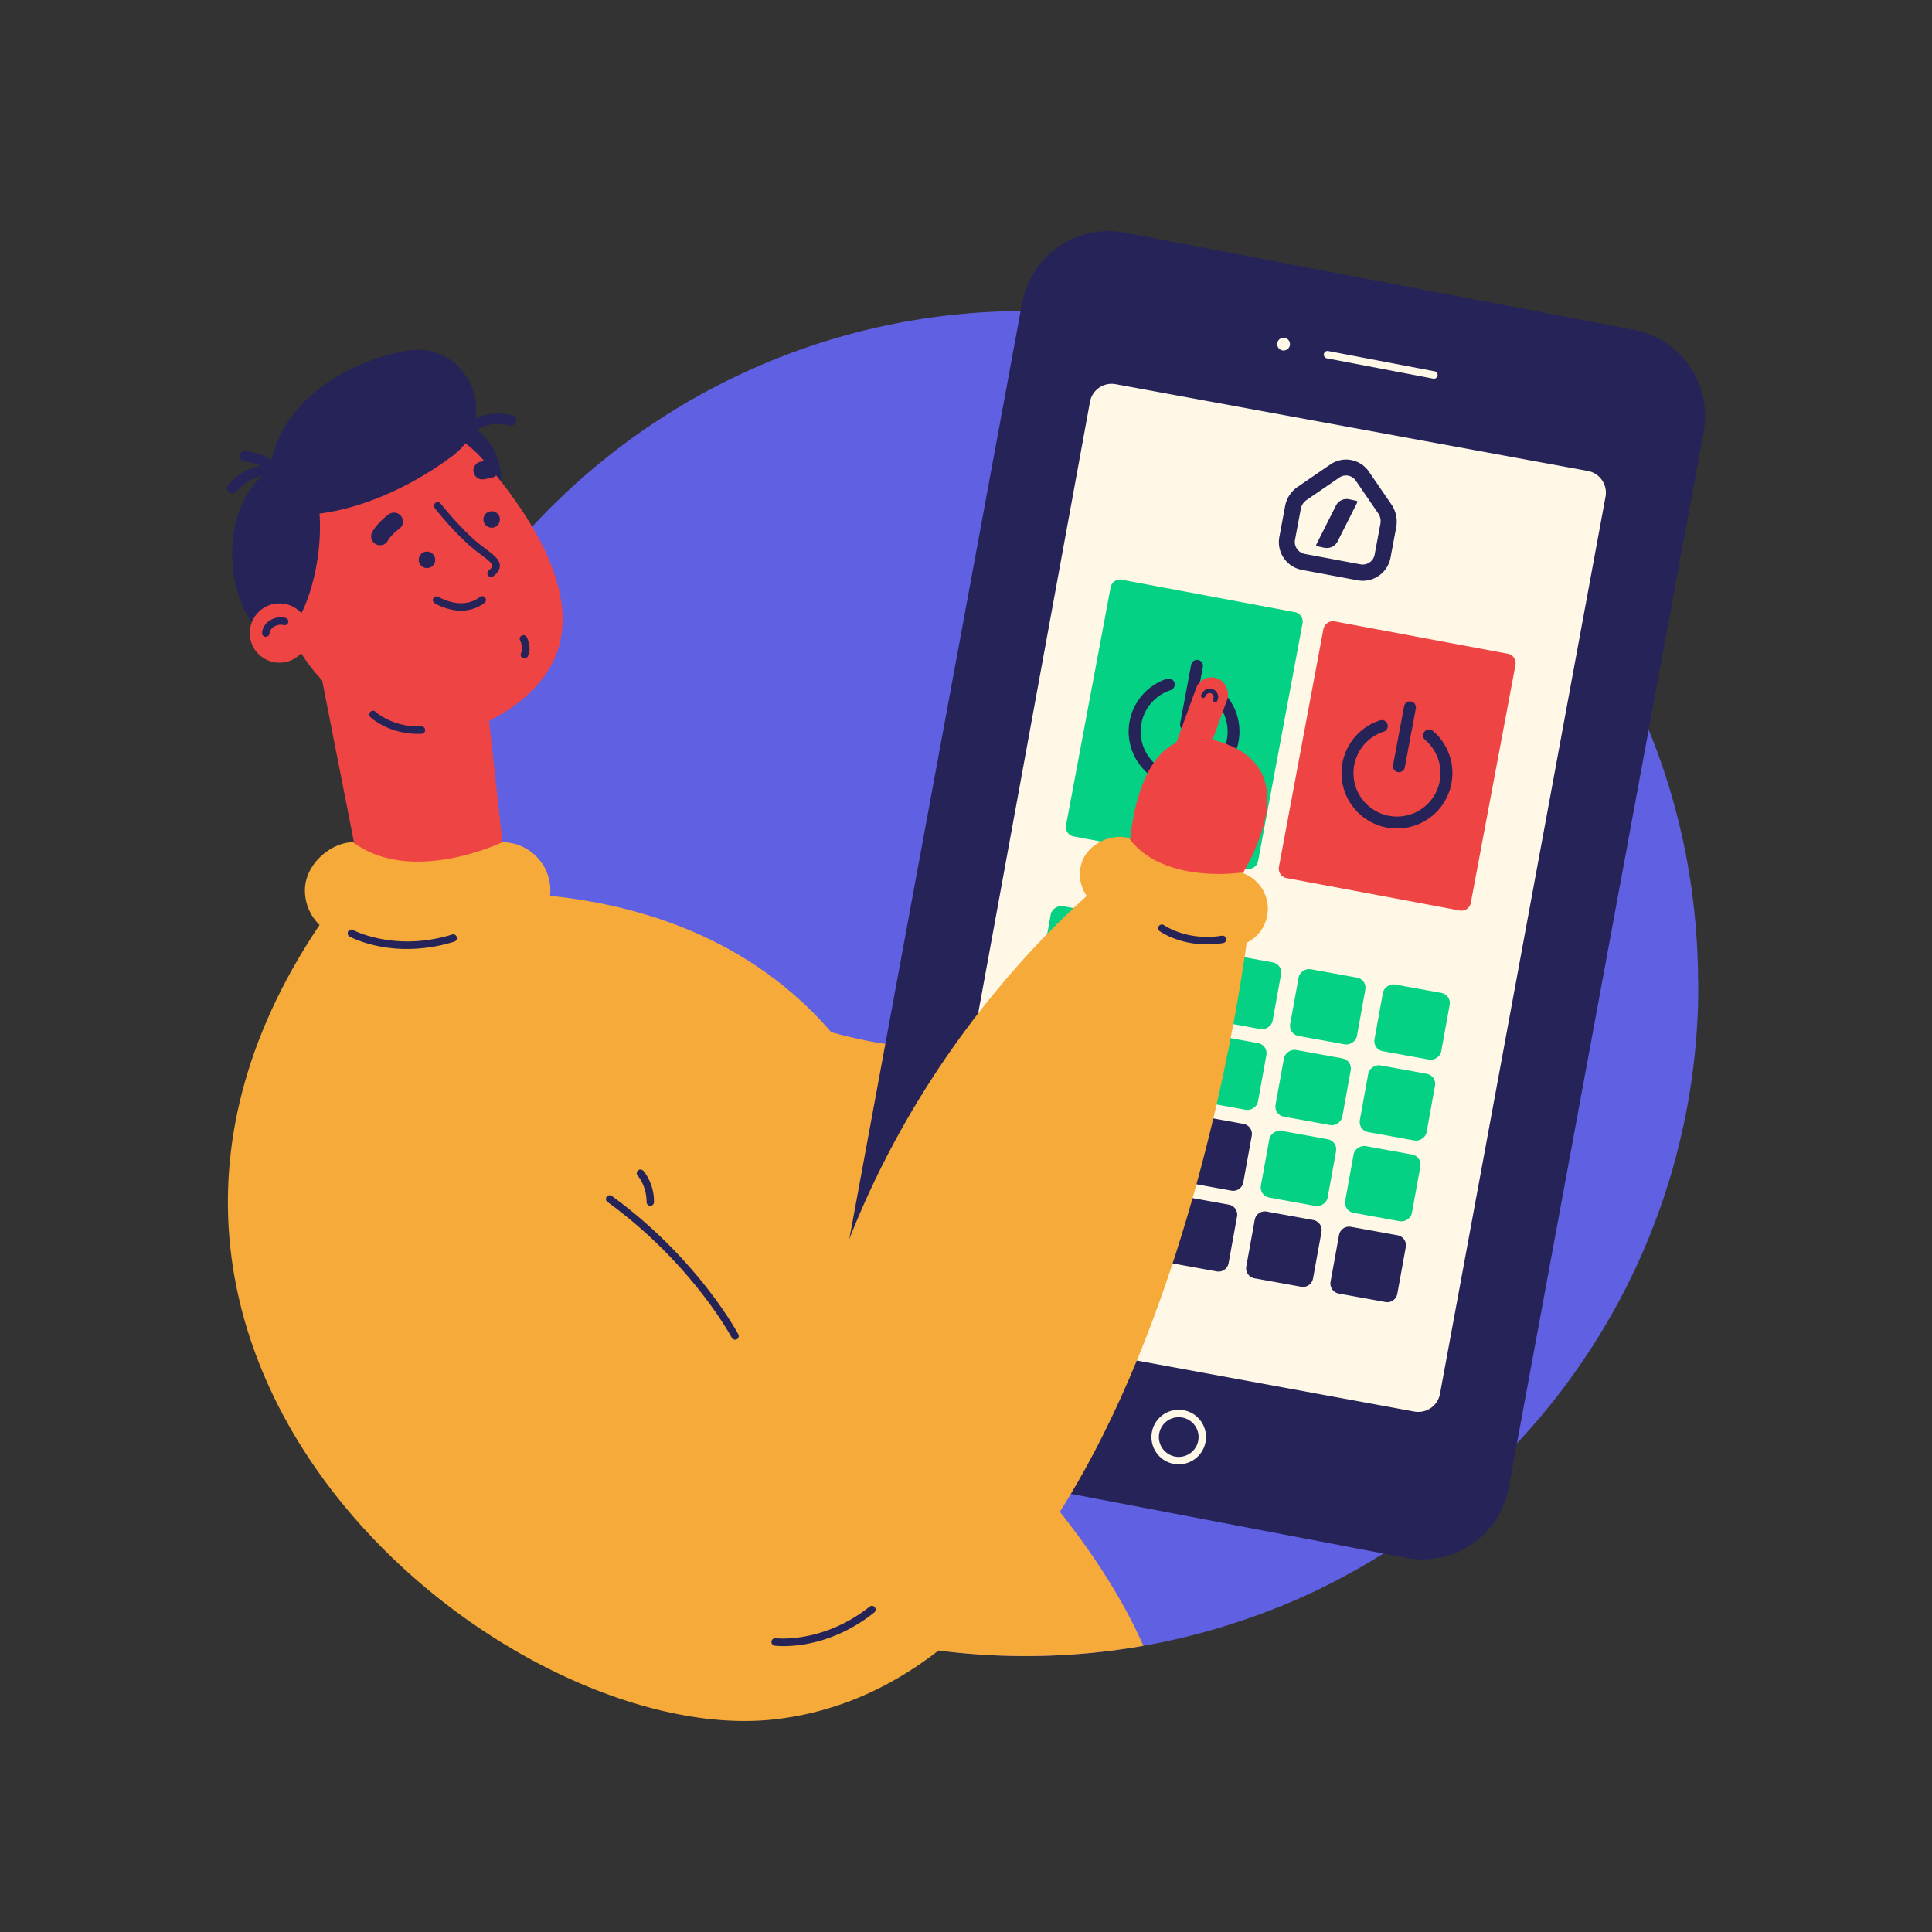 <?xml version="1.0" encoding="UTF-8"?>
<svg id="Layer_3" width="1298.9" height="1298.9" data-name="Layer 3" viewBox="0 0 1298.9 1298.9" xmlns="http://www.w3.org/2000/svg">
 <rect x="0" y="0" width="1298.9" height="1298.9" fill="#333333" stroke="none"/>
 <defs>
  <style>.cls-1{fill:#6060e2;}.cls-2{fill:#f5aa39;}.cls-3{fill:#252358;}.cls-4{fill:#ef4444;}.cls-5{fill:#fff8e6;}.cls-6{fill:#04d183;}.cls-7{fill:#c0c0ff;}.cls-8{fill:#3d35a1;}</style>
 </defs>
 <path class="cls-1" d="M1141.73,661.24q0,3.12,0,6.2c0,.79,0,1.59,0,2.37s0,1.34-.05,2l-.06,2.54c0,.51,0,1,0,1.54,0,1.42-.1,2.82-.17,4.23,0,.9-.06,1.81-.11,2.7s-.09,1.7-.12,2.56c-.06,1-.11,2-.18,3.07-.07,1.25-.15,2.5-.23,3.76,0,.1,0,.21,0,.31-.09,1.21-.17,2.42-.27,3.62-.19,2.56-.41,5.12-.64,7.67-.13,1.27-.25,2.54-.38,3.82s-.25,2.36-.37,3.54c0,.21,0,.41-.07.61-.12,1-.23,2-.34,3,0,.25-.07.53-.1.79-.11,1-.23,1.91-.35,2.86,0,.33-.08.64-.11,1-.14.95-.25,1.9-.38,2.84-.37,2.72-.76,5.42-1.17,8.12-.13.79-.24,1.59-.38,2.38s-.21,1.42-.34,2.12c-.19,1.2-.4,2.39-.59,3.57s-.38,2.1-.56,3.15-.35,2-.54,3-.39,2.06-.59,3.08c-.24,1.31-.5,2.6-.77,3.9s-.52,2.58-.8,3.86c0,.16-.06.31-.09.48-.32,1.49-.64,3-1,4.43-.21.94-.42,1.87-.64,2.8-.08.37-.16.75-.25,1.11-.25,1.06-.5,2.11-.74,3.17-.74,3-1.5,6.06-2.29,9.06,0,.06,0,.12,0,.18-.29,1.09-.58,2.17-.88,3.24,0,.25-.13.5-.2.75l-.6,2.18c-.21.75-.41,1.51-.63,2.26l-.77,2.68c-.36,1.26-.73,2.5-1.12,3.75s-.74,2.49-1.13,3.72-.77,2.49-1.17,3.72q-1.17,3.69-2.42,7.38c-.06.15-.1.3-.15.45q-1.17,3.45-2.4,6.87-3.26,9.13-6.91,18.06c-.48,1.19-1,2.38-1.47,3.58s-1,2.32-1.46,3.48c0,.06-.06.14-.1.21-.48,1.14-1,2.27-1.47,3.4s-1,2.28-1.51,3.43a2.4,2.4,0,0,1-.11.23c-.42,1-.86,1.92-1.3,2.87-.17.39-.34.77-.52,1.15-.38.82-.75,1.63-1.13,2.44-.13.27-.25.53-.38.79-.37.82-.76,1.62-1.15,2.43s-.85,1.81-1.3,2.7-.83,1.72-1.26,2.59-.76,1.54-1.14,2.31l-1.25,2.46c-.33.65-.66,1.32-1,2-.45.87-.91,1.73-1.35,2.6-.54,1.05-1.1,2.08-1.65,3.12q-4.49,8.45-9.34,16.69a454,454,0,0,1-186.16,174.83l-3.56,1.78c-3.78,1.88-7.58,3.69-11.42,5.46A448.31,448.31,0,0,1,828,1091.79q-12.25,4-24.82,7.2c-5.46,1.42-10.94,2.73-16.48,3.93q-8.94,2-18,3.57c-1.64.29-3.3.58-5,.85a457.62,457.62,0,0,1-129.6,2.68l-2.9-.37c-2.65-.34-5.3-.7-7.93-1.09q-5.8-.84-11.56-1.85l-2.42-.43c-1.05-.18-2.08-.37-3.12-.57l-2.75-.52-2-.4-1.72-.34-2.59-.53c-1.62-.33-3.24-.68-4.84-1l-2-.45-1.83-.42-2.8-.64c-4.67-1.1-9.31-2.28-13.92-3.51l-2.07-.56q-3.1-.86-6.2-1.76c-.75-.21-1.5-.43-2.24-.66-3.24-1-6.47-1.94-9.67-3-1.48-.48-2.95-1-4.42-1.44-1.92-.63-3.82-1.29-5.72-2q-1.38-.46-2.76-1l-2.74-1c-2.75-1-5.49-2-8.21-3l-2.71-1.06c-.91-.35-1.81-.7-2.71-1.07l-2.63-1.06c-.93-.37-1.85-.74-2.76-1.13s-1.8-.74-2.68-1.12q-8.57-3.61-17-7.56l-2.45-1.16-1.74-.83-1.74-.85-1.67-.83c-2.75-1.36-5.5-2.74-8.22-4.16-.6-.3-1.2-.62-1.79-.93q-6.21-3.27-12.31-6.71l-1.15-.66-1.28-.74c-.81-.46-1.62-.92-2.43-1.4A454.36,454.36,0,0,1,303.81,897.19q-9.78-16-18.24-32.74a450.58,450.58,0,0,1-48.12-203.21c0-180.62,105.93-336.53,259.06-409a449,449,0,0,1,139.12-40c2.65-.31,5.31-.61,8-.87a457,457,0,0,1,46-2.31c1.95,0,3.89,0,5.83,0l2.79,0c2,0,4,.09,5.95.15l2.28.08c1.3.05,2.6.11,3.9.15l2.51.14q2.88.13,5.77.32c.53,0,1.06.08,1.59.1,1.4.1,2.78.19,4.16.3l2.87.24,2.22.18,1.4.12,4.55.44c1.08.1,2.17.22,3.25.34l2.71.29c1.94.23,3.87.46,5.8.71l2.73.35.43.06c1.55.21,3.1.42,4.64.65l1.39.2c1.37.2,2.73.41,4.09.63,1.2.18,2.4.38,3.6.58l2.78.46,3,.53,2.56.47c.92.17,1.85.34,2.78.53l2.76.54,1.46.28,1.69.35q5.42,1.11,10.79,2.36c.85.19,1.7.39,2.54.6,1.94.46,3.87.92,5.8,1.41l2.08.53q2.85.72,5.69,1.5l4.71,1.29c2.75.78,5.49,1.58,8.22,2.42l1.68.5,4.59,1.44,2.14.7,1.33.43,2.42.8q6,2,12,4.21,2.4.87,4.77,1.76l2.36.91c1.46.56,2.9,1.13,4.35,1.7l1.38.55,3.53,1.43,4.89,2c1.43.62,2.86,1.23,4.28,1.86l.29.13c1.25.54,2.49,1.1,3.73,1.65.33.15.68.29,1,.46l.91.4,3.55,1.64c1.53.71,3,1.42,4.57,2.15l3.39,1.65,1.48.72,4.15,2.08,4,2.05c.31.17.63.32.93.48l4,2.11.07,0c1.46.78,2.9,1.57,4.34,2.36s2.69,1.48,4,2.23c2,1.13,4,2.26,6,3.41,1,.6,2.06,1.21,3.08,1.83,1.44.84,2.87,1.71,4.29,2.57L928,277c.38.25.77.48,1.16.73,1.26.78,2.51,1.58,3.76,2.38s2.67,1.71,4,2.58l.3.2c1,.64,2,1.3,2.94,1.94l2.26,1.52c1,.68,2,1.36,3,2.05,1.25.85,2.49,1.72,3.72,2.58q2.49,1.74,4.92,3.5l3.56,2.6c1.25.92,2.48,1.84,3.72,2.78,1.77,1.33,3.54,2.68,5.29,4l2.89,2.26,3.5,2.78q4.23,3.43,8.38,6.92l3,2.6,1.07.93c1,.9,2.09,1.82,3.13,2.74s2,1.76,3,2.64q4.1,3.66,8.07,7.42c1.21,1.15,2.42,2.29,3.61,3.44s2.39,2.31,3.56,3.47,2.37,2.35,3.54,3.52,2.29,2.33,3.43,3.5c0,.05.1.09.14.15l2.95,3.05c.14.15.29.3.42.45q1.34,1.39,2.67,2.82l.63.68,1.08,1.17,1.38,1.5c.73.79,1.47,1.6,2.19,2.41s1.26,1.4,1.89,2.1c.24.28.5.56.76.85l2.52,2.87c1.32,1.51,2.64,3,3.93,4.57.81.94,1.61,1.89,2.39,2.84.3.34.58.69.86,1l1.79,2.16.81,1,1.16,1.44c1.44,1.77,2.85,3.53,4.24,5.32.46.58.92,1.16,1.36,1.74l1.67,2.16,1.53,2c.92,1.22,1.83,2.43,2.73,3.65l2.25,3q1.93,2.67,3.84,5.36c.68.95,1.36,1.91,2,2.87.16.24.33.47.49.7.75,1.07,1.48,2.15,2.21,3.23.87,1.26,1.72,2.54,2.58,3.82.36.53.71,1.08,1.07,1.62.79,1.19,1.57,2.39,2.34,3.58l2.69,4.22c.95,1.5,1.88,3,2.81,4.52q1.23,2,2.43,4l.07.12c.67,1.1,1.31,2.21,2,3.32.26.45.53.92.81,1.38l1.49,2.58c.41.71.83,1.44,1.23,2.16a.31.31,0,0,1,0,.1l1.69,3c.15.26.29.52.43.78.61,1.09,1.21,2.19,1.81,3.29l.46.86q1.15,2.15,2.28,4.29c.79,1.48,1.56,3,2.32,4.46a.16.16,0,0,1,0,.07c.75,1.46,1.5,2.94,2.24,4.42s1.48,3,2.22,4.51l2.18,4.56c.7,1.51,1.41,3,2.11,4.57q2.1,4.59,4.1,9.23c.67,1.54,1.32,3.1,2,4.66s1.29,3.11,1.92,4.67,1.25,3.14,1.87,4.71q1.75,4.5,3.42,9c.12.32.23.63.34.94.52,1.42,1,2.84,1.54,4.27v0c.56,1.6,1.12,3.2,1.66,4.81s1,2.93,1.47,4.4c.14.42.28.85.41,1.27.39,1.18.78,2.37,1.15,3.57l.54,1.72c.37,1.2.73,2.41,1.11,3.61.43,1.46.87,2.92,1.3,4.39.06.25.14.49.21.74.41,1.43.81,2.87,1.21,4.31.09.27.16.53.23.79.88,3.15,1.71,6.34,2.51,9.52.4,1.54.78,3.09,1.15,4.64.13.54.26,1.07.39,1.62.29,1.24.59,2.5.87,3.75.35,1.48.67,3,1,4.46.11.44.19.85.28,1.28.31,1.46.62,2.9.91,4.36s.6,2.94.89,4.42c.06.35.13.7.2,1.05q.43,2.26.84,4.56c0,.07,0,.13,0,.18.31,1.69.6,3.39.88,5.09s.55,3.26.8,4.89c0,.25.08.5.12.73.24,1.56.48,3.11.7,4.66s.47,3.33.69,5l0,.19h0q.79,6,1.43,12l.3,2.9c.12,1.29.25,2.59.37,3.88.08.8.14,1.61.21,2.41,0,.47.09,1,.12,1.43s.07.78.1,1.18l.18,2.32c.08,1,.14,2,.21,3,0,.71.09,1.41.14,2.13s.11,1.61.14,2.41c.07,1.12.14,2.23.18,3.35s.12,2.28.18,3.43c0,.53,0,1.08.06,1.61,0,1,.08,1.94.11,2.92q.1,3.39.18,6.81c0,.77,0,1.54,0,2.31s0,1.75,0,2.64C1141.73,658.88,1141.73,660.06,1141.73,661.24Z"/>
 <path class="cls-2" d="M768.7,1106.49c-1.64.29-3.3.58-5,.85a457.62,457.62,0,0,1-129.6,2.68l-2.9-.37c-2.65-.34-5.3-.7-7.93-1.09l72.34-112.19S742.83,1047.29,768.7,1106.49Z"/>
 <ellipse class="cls-3" cx="260.24" cy="321.32" rx="76.67" ry="53.21"/>
 <ellipse class="cls-3" transform="translate(-639.28 886.25) rotate(-72.24)" cx="287.62" cy="881.16" rx="6.79" ry="3.78"/>
 <path class="cls-3" d="M291.14,858a7,7,0,0,0,2.26-1,6.67,6.67,0,0,0,1.47-1.57,13,13,0,0,1,1.9-2.48,1.74,1.74,0,0,1-.29-.46c-.16-.11-.23-.29-.39-.39a3.19,3.19,0,0,0-.89-.61,4.17,4.17,0,0,0-1-.37l-.94-.1a5.41,5.41,0,0,0-3.3,1,6.22,6.22,0,0,0-2,2.47,5.45,5.45,0,0,0-.31,3.68A13.51,13.51,0,0,0,291.14,858Z"/>
 <path class="cls-2" d="M384,622.82S614.69,741,649,691.14L567.08,869.37,413.78,701.84Z"/>
 <path class="cls-4" d="M325.65,455.54,348.15,661,261,683.39,215.83,453.58Z"/>
 <path class="cls-2" d="M274.87,833.31S408.49,971.9,552,977.38c66.21-19.83,122.31-132.56,31.53-249.78C479.23,558.9,258.56,606.37,258.56,606.37Z"/>
 <path class="cls-3" d="m1145.3 290.75-131 709.71a59 59 0 0 1-69 46.87l-331.33-63.25-10.84-2.08a59 59 0 0 1-46.88-69l131-709.7a59 59 0 0 1 69-46.87l289.88 55.33 52.32 10a59 59 0 0 1 46.85 68.99z"/>
 <circle class="cls-5" cx="862.96" cy="231.36" r="4.31"/>
 <path class="cls-5" d="m1079.4 334-111.31 603.24a14.83 14.83 0 0 1-17.24 11.76l-251.69-46.26-65.77-12.09a14.82 14.82 0 0 1-11.88-17.37l20.87-108.55 90.44-494.67a14.81 14.81 0 0 1 17.2-11.77l278.11 51.12 39.35 7.23a14.82 14.82 0 0 1 11.92 17.36z"/>
 <path class="cls-4" d="m889.74 423a6.59 6.59 0 0 1 7.66-5.23l116.23 21.74h0.09a6.48 6.48 0 0 1 5.14 7.59l-30 159.78a0.3 0.3 0 0 1 0 0.1 6.46 6.46 0 0 1-7.58 5.14l-116.2-21.76h-0.1a6.48 6.48 0 0 1-5.14-7.58l29.89-159.78z"/>
 <path class="cls-6" d="M845.83,578.9a6.61,6.61,0,0,1-7.66,5.23L721.94,562.38h-.09a6.48,6.48,0,0,1-5.14-7.59L746.66,395h0a.44.44,0,0,1,0-.1,6.47,6.47,0,0,1,7.57-5.14l116.24,21.77h0l.1,0a6.47,6.47,0,0,1,5.14,7.57L845.84,578.9Z"/>
 <path class="cls-3" d="m797.37 491.12a3.78 3.78 0 0 1-0.74-0.07 4 4 0 0 1-3.19-4.66l7.41-39.59a4 4 0 0 1 7.86 1.47l-7.41 39.59a4 4 0 0 1-3.93 3.26z"/>
 <path class="cls-3" d="M796,529.06a37.26,37.26,0,0,1-11.5-72.68A4,4,0,0,1,787,464a29.24,29.24,0,1,0,28,5.48,4,4,0,1,1,5.16-6.12A37.29,37.29,0,0,1,796,529.06Z"/>
 <rect class="cls-4" transform="translate(216.96 -245.66) rotate(20)" x="794.06" y="453.79" width="22.24" height="77.39" rx="10.9"/>
 <path class="cls-4" d="m758.6 584.78s-1.6-113.68 68.45-83.51c62.22 26.82-11.27 114.84-11.27 114.84"/>
 <path class="cls-3" d="M817,472a1.35,1.35,0,0,1-.55-.11,1.49,1.49,0,0,1-.84-1.94c.77-1.93-.09-3.3-1.27-3.8s-3-.24-4,2.15a1.5,1.5,0,1,1-2.73-1.23c1.75-3.88,5.32-4.79,7.94-3.68a5.69,5.69,0,0,1,2.89,7.66A1.51,1.51,0,0,1,817,472Z"/>
 <path class="cls-3" d="m940.51 519.13a4.74 4.74 0 0 1-0.74-0.07 4 4 0 0 1-3.2-4.67l7.43-39.58a4 4 0 0 1 7.87 1.47l-7.41 39.58a4 4 0 0 1-3.95 3.27z"/>
 <rect class="cls-6" transform="translate(103.84 1498.6) rotate(-79.72)" x="926.53" y="664.33" width="45.6" height="45.6" rx="6.87"/>
 <rect class="cls-6" transform="translate(67.39 1434.4) rotate(-79.72)" x="869.85" y="654.04" width="45.6" height="45.6" rx="6.87"/>
 <rect class="cls-6" transform="translate(30.92 1370.2) rotate(-79.72)" x="813.17" y="643.78" width="45.6" height="45.6" rx="6.87"/>
 <rect class="cls-6" transform="translate(-27.81 1235.6) rotate(-79.72)" x="703.21" y="611.66" width="45.6" height="45.6" rx="6.87"/>
 <rect class="cls-6" transform="matrix(.18 -.98 .98 .18 -13.94 1312.6)" x="757.98" y="643.58" width="42.11" height="42.11"/>
 <rect class="cls-6" transform="translate(-47.59 1253.3) rotate(-79.72)" x="705.65" y="634.09" width="42.11" height="42.11"/>
 <rect class="cls-6" transform="translate(42.31 1533.6) rotate(-79.72)" x="916.68" y="718.64" width="45.6" height="45.6" rx="6.87"/>
 <rect class="cls-6" transform="translate(5.86 1469.3) rotate(-79.72)" x="860.01" y="708.36" width="45.6" height="45.6" rx="6.87"/>
 <rect class="cls-6" transform="translate(-30.61 1405.1) rotate(-79.72)" x="803.32" y="698.09" width="45.6" height="45.6" rx="6.87"/>
 <rect class="cls-6" transform="translate(-70.75 1344.8) rotate(-79.72)" x="748.89" y="693.73" width="42.11" height="42.11"/>
 <rect class="cls-6" transform="translate(-104.39 1285.6) rotate(-79.72)" x="696.58" y="684.24" width="42.11" height="42.11"/>
 <rect class="cls-6" transform="translate(-19.23 1568.5) rotate(-79.72)" x="906.84" y="772.95" width="45.6" height="45.6" rx="6.87"/>
 <rect class="cls-6" transform="translate(-55.67 1504.3) rotate(-79.72)" x="850.16" y="762.67" width="45.6" height="45.6" rx="6.87"/>
 <path class="cls-3" d="M829.12,798.08a5.27,5.27,0,0,1-.79-.07L797,792.32a4.38,4.38,0,0,1-3.53-5.08l5.69-31.34a4.36,4.36,0,0,1,4.29-3.6,5.27,5.27,0,0,1,.79.07l31.35,5.69a4.38,4.38,0,0,1,3.52,5.08l-5.69,31.35A4.35,4.35,0,0,1,829.12,798.08Z"/>
 <path class="cls-3" d="M803.44,754.8h0a2.07,2.07,0,0,1,.35,0l31.34,5.69a1.93,1.93,0,0,1,1.21.77,1.9,1.9,0,0,1,.3,1.4L831,794a1.86,1.86,0,0,1-1.83,1.54,2,2,0,0,1-.34,0l-31.35-5.69a1.88,1.88,0,0,1-1.51-2.17l5.69-31.35a1.86,1.86,0,0,1,1.83-1.54m0-5a6.87,6.87,0,0,0-6.75,5.65L791,786.79a6.88,6.88,0,0,0,5.54,8l31.35,5.69a7.3,7.3,0,0,0,1.23.11,6.87,6.87,0,0,0,6.75-5.65l5.69-31.34a6.87,6.87,0,0,0-5.54-8l-31.34-5.69a7.52,7.52,0,0,0-1.24-.11Z"/>
 <rect class="cls-7" transform="translate(-127.57 1377.1) rotate(-79.72)" x="739.8" y="743.89" width="42.11" height="42.11"/>
 <rect class="cls-7" transform="translate(-161.23 1317.8) rotate(-79.72)" x="687.46" y="734.39" width="42.11" height="42.11"/>
 <path class="cls-3" d="M932.63,873a4.23,4.23,0,0,1-.79-.08L900.5,867.2a4.38,4.38,0,0,1-3.53-5.08l5.69-31.35a4.36,4.36,0,0,1,4.29-3.59,4.15,4.15,0,0,1,.79.07l31.35,5.68a4.38,4.38,0,0,1,3.52,5.09l-5.69,31.34A4.36,4.36,0,0,1,932.63,873Z"/>
 <path class="cls-3" d="M907,829.68h0a1.87,1.87,0,0,1,.34,0l31.35,5.68a1.89,1.89,0,0,1,1.51,2.18l-5.69,31.35a1.86,1.86,0,0,1-1.83,1.54,1.32,1.32,0,0,1-.34,0l-31.35-5.68a1.84,1.84,0,0,1-1.2-.78,1.82,1.82,0,0,1-.31-1.4l5.69-31.34a1.86,1.86,0,0,1,1.83-1.54m0-5a6.87,6.87,0,0,0-6.75,5.65l-5.69,31.34a6.88,6.88,0,0,0,5.54,8l31.34,5.68a6.59,6.59,0,0,0,1.24.12,6.87,6.87,0,0,0,6.75-5.65l5.69-31.35a6.88,6.88,0,0,0-5.54-8l-31.34-5.68a7.52,7.52,0,0,0-1.24-.11Z"/>
 <path class="cls-3" d="M876,862.67a4.29,4.29,0,0,1-.79-.07l-31.34-5.68a4.38,4.38,0,0,1-3.52-5.08L846,820.49a4.37,4.37,0,0,1,4.3-3.59,4.11,4.11,0,0,1,.78.07l31.35,5.68a4.38,4.38,0,0,1,3.52,5.09l-5.68,31.34A4.37,4.37,0,0,1,876,862.67Z"/>
 <path class="cls-3" d="M850.28,819.4h0l.34,0L882,825.11a1.88,1.88,0,0,1,1.51,2.18l-5.68,31.34a1.87,1.87,0,0,1-1.84,1.54,2,2,0,0,1-.34,0l-31.35-5.68a1.87,1.87,0,0,1-1.5-2.18l5.68-31.34a1.86,1.86,0,0,1,1.84-1.54m0-5a6.87,6.87,0,0,0-6.75,5.64l-5.68,31.35a6.88,6.88,0,0,0,5.53,8l31.35,5.68a6.39,6.39,0,0,0,1.23.11,6.88,6.88,0,0,0,6.76-5.64l5.68-31.35a6.87,6.87,0,0,0-5.54-8l-31.34-5.68a6.57,6.57,0,0,0-1.24-.11Z"/>
 <path class="cls-3" d="m819.27 852.39a4.11 4.11 0 0 1-0.78-0.07l-31.35-5.68a4.38 4.38 0 0 1-3.52-5.09l5.68-31.34a4.38 4.38 0 0 1 4.3-3.6 4.32 4.32 0 0 1 0.79 0.08l31.34 5.68a4.38 4.38 0 0 1 3.52 5.08l-5.68 31.35a4.37 4.37 0 0 1-4.3 3.59z"/>
 <path class="cls-3" d="M793.6,809.11h0a1.37,1.37,0,0,1,.34,0l31.34,5.68a1.87,1.87,0,0,1,1.51,2.18l-5.68,31.34a1.88,1.88,0,0,1-1.84,1.54l-.34,0-31.34-5.68a1.87,1.87,0,0,1-1.21-.78,1.9,1.9,0,0,1-.3-1.4l5.68-31.35a1.88,1.88,0,0,1,1.84-1.54m0-5a6.88,6.88,0,0,0-6.76,5.65l-5.68,31.35a6.88,6.88,0,0,0,5.53,8L818,854.78a7.4,7.4,0,0,0,1.23.11,6.88,6.88,0,0,0,6.76-5.65l5.68-31.34a6.87,6.87,0,0,0-5.53-8l-31.35-5.68a6.49,6.49,0,0,0-1.23-.12Z"/>
 <rect class="cls-7" transform="translate(-184.39 1409.4) rotate(-79.72)" x="730.71" y="794.03" width="42.11" height="42.11"/>
 <rect class="cls-7" transform="translate(-218.04 1350) rotate(-79.72)" x="678.37" y="784.54" width="42.11" height="42.11"/>
 <path class="cls-5" d="M963.78,254.56a2.59,2.59,0,0,1-.47-.05l-71.26-13.6A2.5,2.5,0,0,1,893,236l71.26,13.6a2.5,2.5,0,0,1-.47,5Z"/>
 <path class="cls-3" d="M935.43,339.09l-15.1-22a18.59,18.59,0,0,0-25.89-4.84l-22.05,15.1A20,20,0,0,0,864,340.18L860.12,361a19,19,0,0,0,15.16,22.14l37.44,7a19,19,0,0,0,22.13-15.16l3.89-20.77A20.64,20.64,0,0,0,935.43,339.09Zm-11.24,33.77a8.17,8.17,0,0,1-9.55,6.54l-37.44-7a8.17,8.17,0,0,1-6.54-9.55l3.87-20.7a9.24,9.24,0,0,1,3.93-6l22-15.1a7.91,7.91,0,0,1,11,2.05l15.1,22a9.21,9.21,0,0,1,1.49,7Zm-11.71-35.72a1.17,1.17,0,0,1,0,.69L899.27,364a8,8,0,0,1-8.59,4.29l-.22,0-5-1.08a.89.89,0,0,1-.53-.4,1.13,1.13,0,0,1,0-.68l13.23-26.21a8,8,0,0,1,8.59-4.3l.22,0,5,1.08A.8.8,0,0,1,912.48,337.14Z"/>
 <path class="cls-2" d="m521.2 1155.9c261.24-30 318.21-532 318.21-532l-83.41-42.51s-165 118.11-213.45 346c-89.31-132.13-307.79-332.89-307.79-332.89-237.5 303.73 101.11 582.7 286.44 561.4z"/>
 <path class="cls-8" d="m214.16 348.44c3-1.23 1.1-5.95-1.92-4.72s-1.1 5.95 1.92 4.72z"/>
 <path class="cls-4" d="m374.62 438.21c-14 38.82-64 58-90 58.2-27.55 0.26-47.32-16.8-68.74-39.77a116.35 116.35 0 0 1-20.48-127.91c23.5-51.11 92-61.9 129.31-19.77l1.17 1.35c25.12 29.5 64.55 83.22 48.74 127.9z"/>
 <path class="cls-3" d="m184.18 430.05c-37.36-14.14-43.71-114.4 19.49-121.82 25.68 37.85 3.42 121.82-19.49 121.82z"/>
 <circle class="cls-4" cx="187.86" cy="425.61" r="19.94"/>
 <path class="cls-3" d="m273.73 235.77c-51.07 8.77-105.64 49-89.87 108.43 37.45 8.36 86.87-12.42 120.55-37.8 33.1-24.95 10.17-77.65-30.68-70.63z"/>
 <path class="cls-3" d="m330.16 387.92a2.5 2.5 0 0 1-1.55-4.46c1.6-1.26 2.48-2.35 2.47-3.08 0-1.73-4.15-4.83-8.52-8.11l-1.5-1.13c-13.56-10.23-28.15-28.74-28.77-29.52a2.5 2.5 0 0 1 3.93-3.09c0.15 0.18 14.81 18.78 27.85 28.61l1.49 1.13c6.31 4.73 10.47 7.86 10.52 12.05 0 3.22-2.48 5.58-4.38 7.07a2.48 2.48 0 0 1-1.54 0.53z"/>
 <path class="cls-3" d="m255.51 366.58a6 6 0 0 1-5.25-8.89c3.47-6.34 10.37-11.38 11.14-11.93a6 6 0 0 1 7 9.75c-1.5 1.09-5.78 4.61-7.61 7.95a6 6 0 0 1-5.28 3.12z"/>
 <path class="cls-3" d="m324.29 322.31a6 6 0 0 1-1.18-11.88l5.07-1a6 6 0 0 1 2.36 11.77l-5.06 1a6.06 6.06 0 0 1-1.19 0.11z"/>
 <path class="cls-3" d="M310,410.54a32.09,32.09,0,0,1-6.84-.77,38.25,38.25,0,0,1-10.95-4.23,2.5,2.5,0,0,1,2.64-4.25,33.52,33.52,0,0,0,9.52,3.63c7.09,1.51,13.26.29,18.36-3.61a2.5,2.5,0,0,1,3,4A25.56,25.56,0,0,1,310,410.54Z"/>
 <path class="cls-3" d="m178.66 428.11h-0.33a2.51 2.51 0 0 1-2.15-2.81 11.37 11.37 0 0 1 4.82-7.9 13.85 13.85 0 0 1 11-2 2.5 2.5 0 0 1-1.07 4.88 8.93 8.93 0 0 0-7 1.19 6.36 6.36 0 0 0-2.73 4.47 2.51 2.51 0 0 1-2.54 2.17z"/>
 <path class="cls-3" d="M156.05,331.85a3.51,3.51,0,0,1-2.63-5.81c9.71-11.09,21.6-15.19,35.34-12.22.28.06.5.12.67.14a3.5,3.5,0,0,1-.24,7,8.8,8.8,0,0,1-1.91-.3c-4.13-.89-16.68-3.61-28.59,10A3.51,3.51,0,0,1,156.05,331.85ZM189.21,314h0Z"/>
 <path class="cls-3" d="M192.64,331.21a3.5,3.5,0,0,1-2.87-1.49,8.78,8.78,0,0,1-.86-1.74c-1.64-3.89-6.62-15.72-24.6-17.66a3.5,3.5,0,0,1,.74-7c14.66,1.58,24.85,8.95,30.31,21.91.11.26.2.47.27.62a3.51,3.51,0,0,1-3,5.32Zm2.86-5.51.09.14A.56.56,0,0,0,195.5,325.7Z"/>
 <path class="cls-3" d="M310.26,297a3.51,3.51,0,0,1-2.64-5.81C317.33,280.14,329.22,276,343,279l.66.14a3.5,3.5,0,0,1-.23,7,8.69,8.69,0,0,1-1.92-.29c-4.13-.89-16.68-3.61-28.59,10A3.49,3.49,0,0,1,310.26,297Zm33.15-17.9h0Z"/>
 <circle class="cls-3" cx="287.07" cy="376.37" r="5.56"/>
 <circle class="cls-3" cx="330.55" cy="349.23" r="5.56"/>
 <path class="cls-3" d="M352.57,442.67a2.54,2.54,0,0,1-1.25-.33,2.5,2.5,0,0,1-.92-3.42c1.52-2.63,0-6.87-.71-8.29a2.5,2.5,0,0,1,4.46-2.26c.16.3,3.77,7.52.58,13.05A2.49,2.49,0,0,1,352.57,442.67Z"/>
 <path class="cls-2" d="m337.63 631h-100.3a32.38 32.38 0 0 1-32.33-32.4c0-17.88 17.84-32.37 32.37-32.37 39.52 29.37 100.3 0 100.3 0a32.37 32.37 0 0 1 32.33 32.37 32.38 32.38 0 0 1-32.37 32.4z"/>
 <path class="cls-2" d="m819.4 635.3-75.4-23.17a25.46 25.46 0 0 1-16.86-31.82c4.13-13.44 20.86-20.21 31.86-16.85 22.93 31.21 75.4 23.17 75.4 23.17a25.46 25.46 0 0 1 16.86 31.81 25.46 25.46 0 0 1-31.86 16.86z"/>
 <path class="cls-3" d="M273.63,638c-23,0-37.75-7.87-38.6-8.34a2.49,2.49,0,1,1,2.39-4.38c.41.21,28.33,14.91,66.54,3a2.5,2.5,0,0,1,1.49,4.78A106.64,106.64,0,0,1,273.63,638Z"/>
 <path class="cls-3" d="m526.84 1106.7a50.27 50.27 0 0 1-6-0.3 2.5 2.5 0 0 1 0.65-5c0.31 0 31.73 3.74 63.13-21.22a2.5 2.5 0 1 1 3.12 3.91c-25.13 20.04-49.85 22.61-60.9 22.61z"/>
 <path class="cls-3" d="M811.35,634.89c-19.38,0-31.32-8.56-31.9-9a2.5,2.5,0,0,1,2.95-4c.24.17,15.58,11,39.11,7.19a2.5,2.5,0,0,1,.8,4.94A68.08,68.08,0,0,1,811.35,634.89Z"/>
 <path class="cls-3" d="m281.34 493.39c-20.42 0-31.91-10.86-32.4-11.34a2.5 2.5 0 0 1 3.46-3.6c0.14 0.13 11.34 10.57 30.78 9.9h0.09a2.5 2.5 0 0 1 0.08 5c-0.67 0.02-1.35 0.04-2.01 0.04z"/>
 <path class="cls-3" d="m494.17 900.7a2.49 2.49 0 0 1-2.21-1.34c-0.26-0.49-26.6-49.81-83.29-91.1a2.5 2.5 0 1 1 2.94-4c57.69 42 84.51 92.32 84.77 92.82a2.5 2.5 0 0 1-1.05 3.37 2.43 2.43 0 0 1-1.16 0.25z"/>
 <path class="cls-3" d="m437.2 810.66a2.49 2.49 0 0 1-2.5-2.5c0-11.14-5.87-17.59-5.93-17.65a2.5 2.5 0 0 1 3.64-3.43c0.3 0.32 7.29 7.87 7.29 21.08a2.5 2.5 0 0 1-2.5 2.5z"/>
 <path class="cls-5" d="m792.48 984.48a18.34 18.34 0 1 1 18.33-18.34 18.36 18.36 0 0 1-18.33 18.34zm0-31.67a13.34 13.34 0 1 0 13.33 13.33 13.35 13.35 0 0 0-13.33-13.33z"/>
 <path class="cls-3" d="m939.21 557a37.24 37.24 0 0 1-11.58-72.65 4 4 0 1 1 2.48 7.6 29.24 29.24 0 1 0 28 5.48 4 4 0 0 1 5.16-6.11 37.24 37.24 0 0 1-24 65.68z"/>
</svg>
